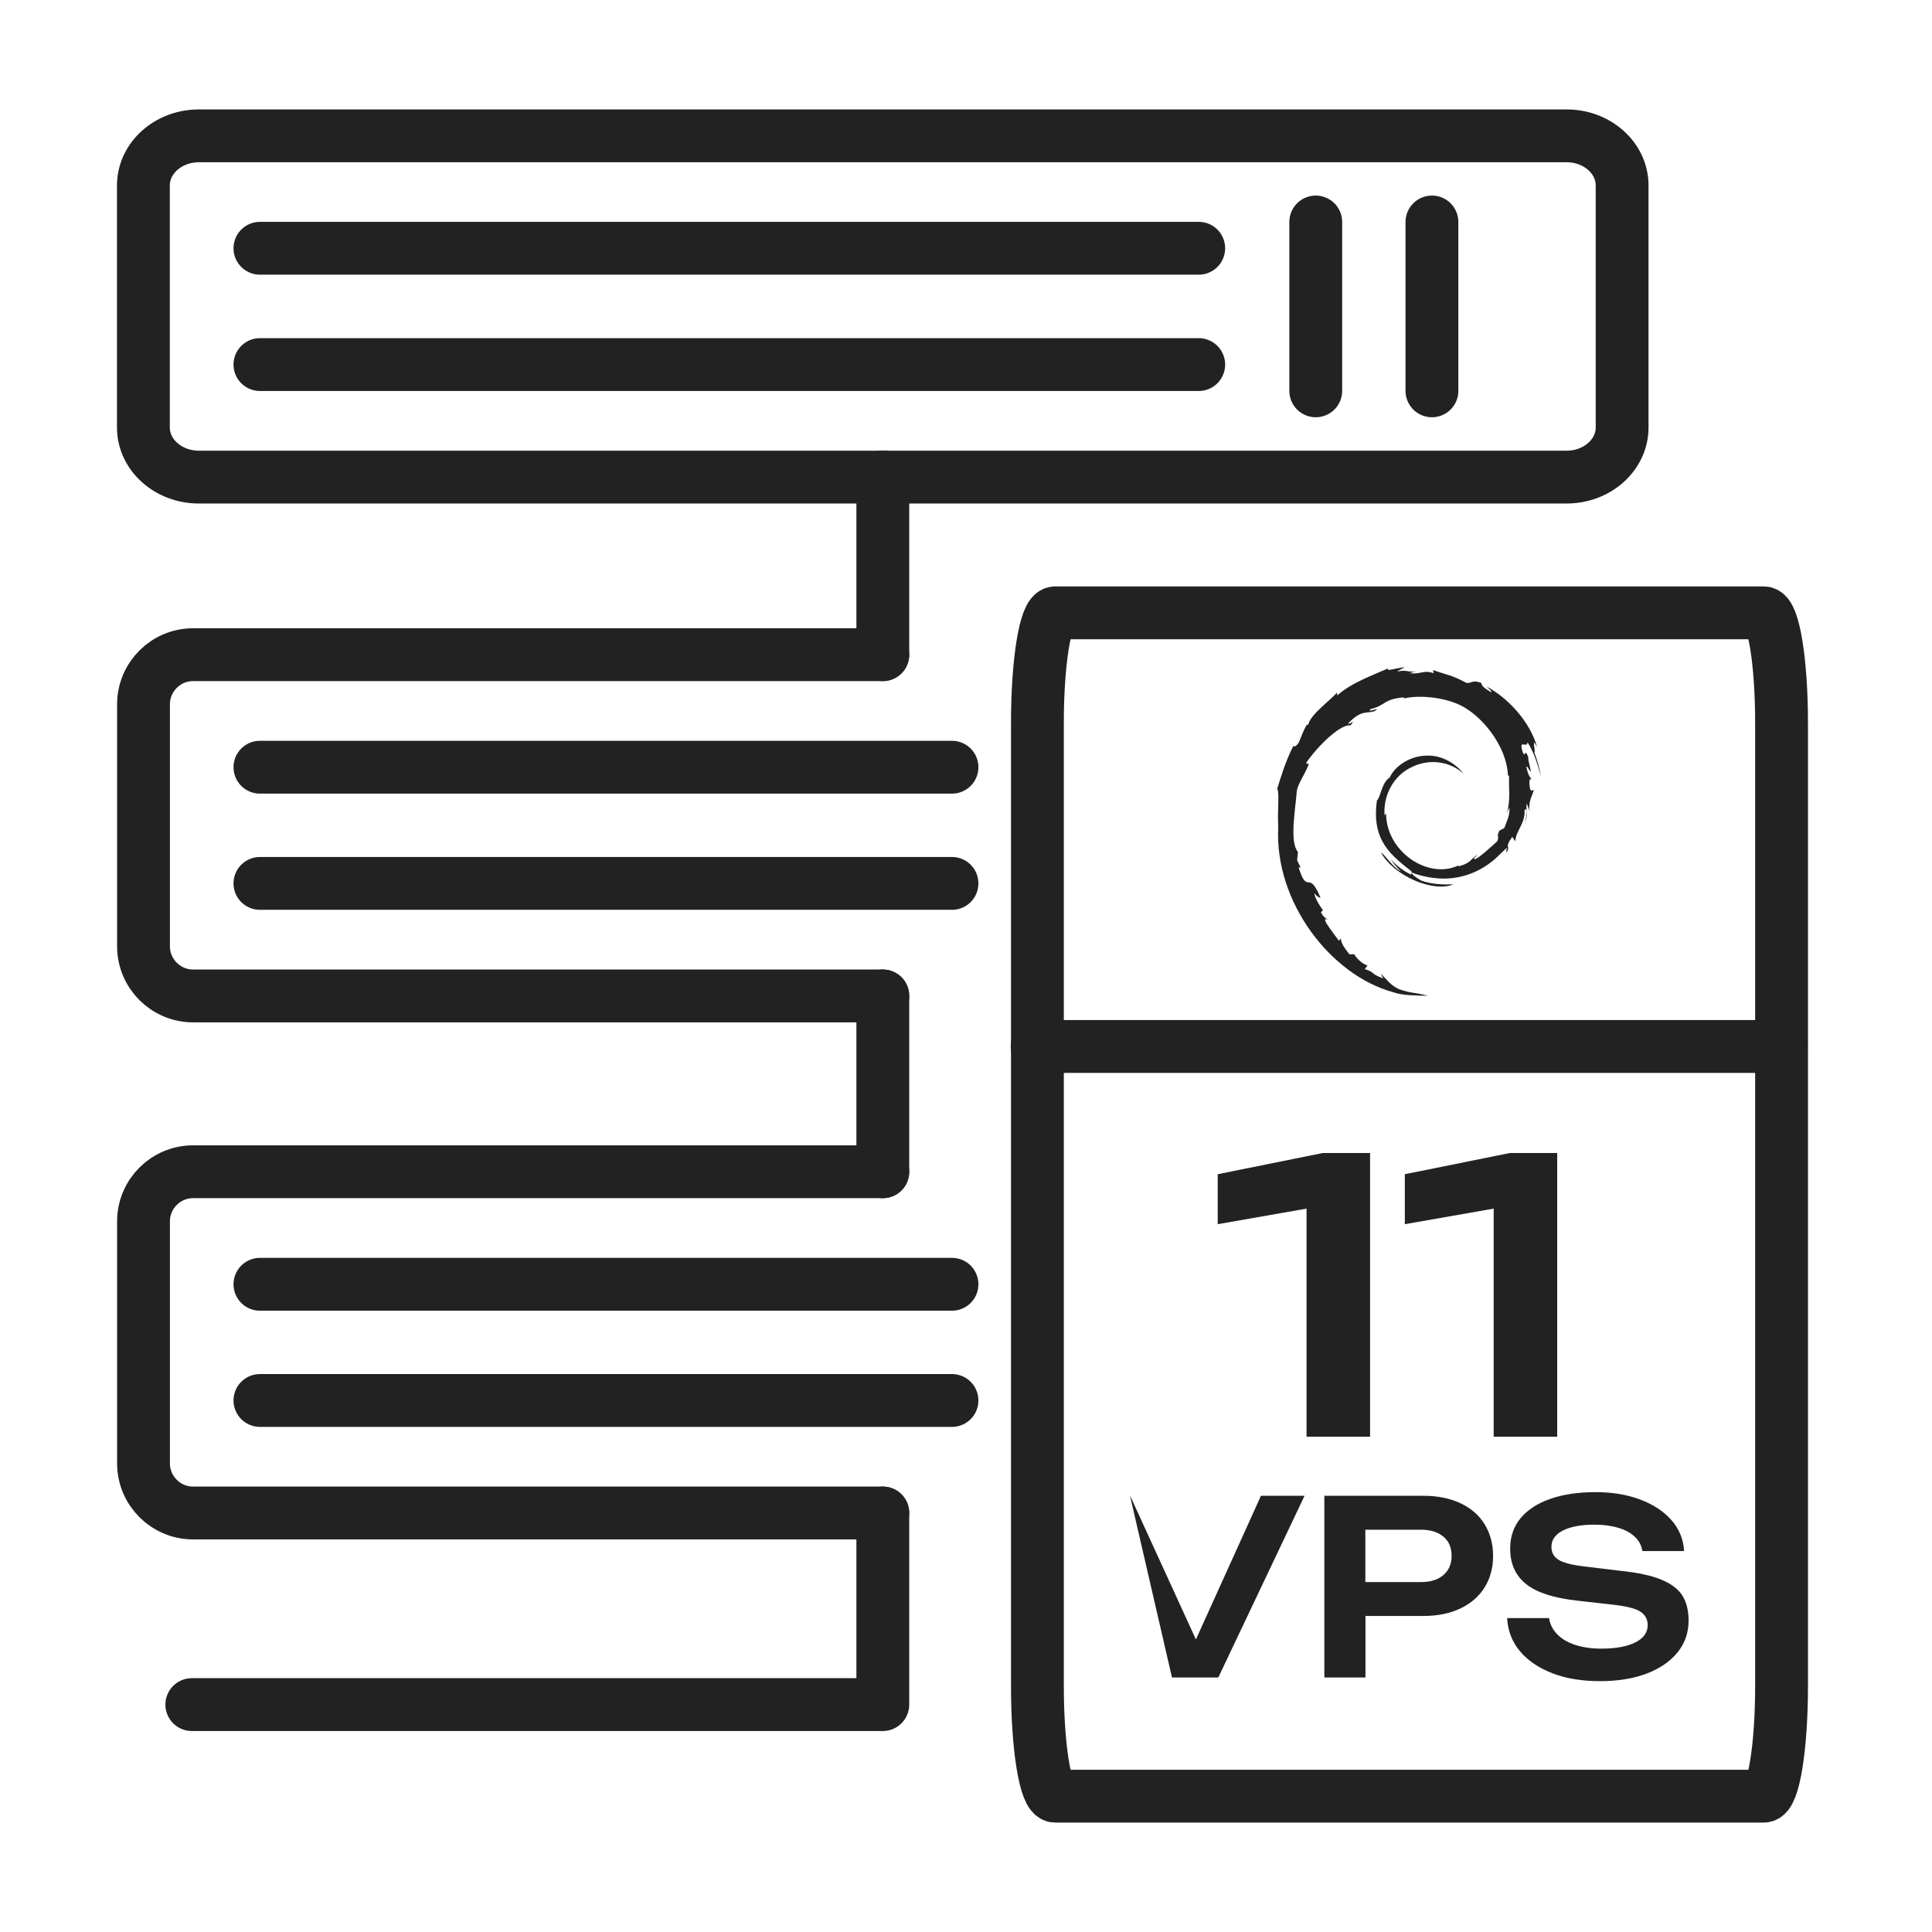 <?xml version="1.0" encoding="UTF-8"?> <svg xmlns="http://www.w3.org/2000/svg" width="256" height="256" viewBox="0 0 256 256" fill="none"><path d="M207.585 18H26.354C22.293 18 19 20.943 19 24.573V56.644C19 60.275 22.293 63.218 26.354 63.218H207.585C211.646 63.218 214.939 60.275 214.939 56.644V24.573C214.939 20.943 211.646 18 207.585 18Z" stroke="#222222" stroke-width="7" stroke-miterlimit="22.926" stroke-linecap="round" stroke-linejoin="round"></path><path d="M116.977 200.48C86.514 200.48 56.052 200.48 25.589 200.48C21.966 200.48 19.015 197.529 19.015 193.906C19.015 183.211 19.015 172.531 19.015 161.835C19.015 158.213 21.966 155.262 25.589 155.262C56.052 155.262 86.514 155.262 116.977 155.262M116.977 131.966C86.514 131.966 56.052 131.966 25.589 131.966C21.966 131.966 19.015 129.015 19.015 125.392C19.015 114.697 19.015 104.017 19.015 93.321C19.015 89.699 21.966 86.748 25.589 86.748C56.052 86.748 86.514 86.748 116.977 86.748" stroke="#222222" stroke-width="7" stroke-miterlimit="22.926" stroke-linecap="round" stroke-linejoin="round"></path><path d="M116.977 63.202V86.748M116.977 131.966V155.262M116.977 200.48V225.868H25.417" stroke="#222222" stroke-width="7" stroke-miterlimit="22.926" stroke-linecap="round" stroke-linejoin="round"></path><path d="M34.442 32.896H158.838" stroke="#222222" stroke-width="7" stroke-miterlimit="22.926" stroke-linecap="round" stroke-linejoin="round"></path><path d="M34.442 48.307H158.838" stroke="#222222" stroke-width="7" stroke-miterlimit="22.926" stroke-linecap="round" stroke-linejoin="round"></path><path d="M189.738 29.414V51.788" stroke="#222222" stroke-width="7" stroke-miterlimit="22.926" stroke-linecap="round" stroke-linejoin="round"></path><path d="M174.343 29.414V51.788" stroke="#222222" stroke-width="7" stroke-miterlimit="22.926" stroke-linecap="round" stroke-linejoin="round"></path><path d="M34.442 101.66H126.143" stroke="#222222" stroke-width="7" stroke-miterlimit="22.926" stroke-linecap="round" stroke-linejoin="round"></path><path d="M34.442 117.055H126.143" stroke="#222222" stroke-width="7" stroke-miterlimit="22.926" stroke-linecap="round" stroke-linejoin="round"></path><path d="M34.442 170.173H126.143" stroke="#222222" stroke-width="7" stroke-miterlimit="22.926" stroke-linecap="round" stroke-linejoin="round"></path><path d="M34.442 185.569H126.143" stroke="#222222" stroke-width="7" stroke-miterlimit="22.926" stroke-linecap="round" stroke-linejoin="round"></path><path d="M233.707 81.205H139.82C138.518 81.205 137.463 87.713 137.463 95.742V223.463C137.463 231.492 138.518 238 139.82 238H233.707C235.009 238 236.065 231.492 236.065 223.463V95.742C236.065 87.713 235.009 81.205 233.707 81.205Z" stroke="#222222" stroke-width="7" stroke-miterlimit="22.926" stroke-linecap="round" stroke-linejoin="round"></path><path fill-rule="evenodd" clip-rule="evenodd" d="M186.834 89.2C188.348 89.371 188.582 88.731 189.972 89.2L189.878 88.778C191.814 89.481 192.22 89.371 194.328 90.496C195.062 90.527 195.14 90.043 196.264 90.496C196.452 90.839 196.218 90.917 197.592 91.729C197.748 91.666 197.326 91.276 196.983 90.964C199.746 92.432 202.744 95.601 203.665 98.974C202.822 97.397 203.572 99.786 203.291 99.661C203.681 100.676 203.993 101.753 204.181 102.862C203.915 101.956 203.369 99.77 202.401 98.365C202.338 99.27 201.152 97.725 201.792 99.739C202.291 100.457 201.901 99.005 202.494 100.27C202.494 100.879 202.713 101.456 202.853 102.237C202.65 102.222 202.401 101.394 202.245 101.613C202.447 102.596 202.775 103.112 202.916 103.19C202.853 103.361 202.666 103.033 202.65 103.705C202.713 105.251 203.056 104.61 203.228 104.673C203.072 105.422 202.401 106.312 202.729 107.608C202.619 107.234 202.432 106.828 202.291 106.453C202.166 107.577 202.557 107.78 202.026 109.138C202.385 107.921 202.354 106.843 202.01 107.359C202.166 109.076 200.652 110.403 200.824 111.496L200.371 110.887C199.184 112.62 200.34 111.84 199.528 113.151C199.824 112.636 199.372 112.948 199.746 112.355C199.481 112.371 198.591 113.448 197.779 114.088C194.562 116.664 190.753 116.992 187.052 115.618C186.912 115.743 187.724 116.368 188.317 116.68C189.738 117.195 191.315 117.226 192.58 117.18C189.878 118.319 184.679 116.024 182.993 112.98C183.367 113.058 184.679 115.119 185.663 115.447C185.069 114.978 184.632 114.369 184.21 113.776C184.991 114.681 185.959 115.415 186.99 115.899C186.927 115.634 187.286 115.587 186.787 115.259C183.648 112.855 181.806 110.794 182.446 106.063C182.93 105.703 183.055 103.705 184.148 103.018C184.804 101.535 186.818 100.16 188.957 100.129C191.143 100.004 193.001 101.3 193.922 102.518C192.236 100.941 189.472 100.457 187.099 101.628C184.679 102.721 183.258 105.376 183.461 108.03C183.539 107.889 183.633 107.983 183.664 107.655C183.586 112.808 189.207 116.586 193.235 114.681L193.282 114.791C194.922 114.338 194.719 113.979 195.78 113.229C195.702 113.401 195.062 113.854 195.437 113.854C195.952 113.713 197.592 112.199 198.388 111.481C198.747 110.684 198.185 111.043 198.7 110.044L199.325 109.732C199.668 108.733 200.059 108.155 200.012 106.984L199.653 107.733C200.199 106.109 199.887 104.329 199.965 102.784L199.809 102.752C199.668 98.88 196.342 94.758 193.376 93.384C190.815 92.197 186.865 91.979 185.054 92.884C185.319 92.666 186.303 92.572 186.006 92.4C183.164 92.681 183.804 93.4 181.603 93.962C180.994 94.555 183.352 93.509 182.087 94.258C180.916 94.571 180.385 94.055 178.636 95.851C178.792 96.117 179.745 95.102 178.949 96.117C177.325 95.913 173.796 99.848 173.046 101.16L173.437 101.222C172.797 102.846 171.954 103.861 171.829 104.845C171.657 107.234 170.829 111.559 171.985 112.886L171.875 113.994C172.032 114.307 172.156 114.635 172.344 114.931L172.078 114.947C173.281 118.772 173.374 115.009 174.983 118.991C174.748 118.897 174.514 118.819 174.171 118.366C174.139 118.71 174.655 119.772 175.295 120.583L175.029 120.896C175.373 121.536 175.701 121.676 175.951 121.895C174.639 121.192 177.184 124.268 177.403 124.659L177.684 124.346C177.653 124.862 178.059 125.517 178.808 126.454L179.433 126.439C179.698 126.938 180.635 127.86 181.213 127.906L180.838 128.406C182.274 128.859 181.525 129.015 183.289 129.64L182.93 129.015C183.82 129.796 184.117 130.467 185.381 131.076C187.146 131.685 187.364 131.435 189.176 131.95C187.646 131.904 185.85 131.919 184.632 131.482C176.372 129.249 168.831 119.553 169.377 109.56C169.237 107.53 169.565 105.016 169.237 104.517C169.721 102.971 170.252 101.097 171.36 98.865C171.298 98.708 171.548 99.302 172.11 98.349C172.438 97.584 172.719 96.772 173.14 96.054L173.359 96.007C173.577 94.727 176.325 92.76 177.153 91.776L177.2 92.15C178.995 90.48 182.181 89.356 183.976 88.544C183.492 89.059 185.022 88.497 186.131 88.419C185.787 88.606 185.444 88.762 185.116 88.997C186.428 88.684 186.381 89.121 187.724 88.95C187.24 89.012 186.677 89.215 186.756 89.278L186.834 89.2Z" fill="#222222"></path><path d="M137.432 138.664H236.034" stroke="#222222" stroke-width="7" stroke-miterlimit="22.926" stroke-linecap="round" stroke-linejoin="round"></path><path fill-rule="evenodd" clip-rule="evenodd" d="M188.302 202.697H180.916V209.63H188.302C189.567 209.63 190.55 209.317 191.268 208.693C191.987 208.068 192.346 207.225 192.346 206.163C192.346 205.07 191.987 204.227 191.268 203.618C190.55 203.009 189.567 202.697 188.302 202.697ZM149.751 198.2L158.464 217.234L167.083 198.2H172.86L161.43 222.277H155.294L149.735 198.2H149.751ZM173.125 190.393V160.149L161.352 162.21V155.59L175.28 152.779H181.541V190.378H173.125V190.393ZM188.599 198.2C190.503 198.2 192.143 198.528 193.548 199.2C194.938 199.855 195.999 200.792 196.733 201.994C197.467 203.197 197.842 204.586 197.842 206.163C197.842 207.74 197.467 209.13 196.733 210.317C195.999 211.503 194.938 212.44 193.548 213.112C192.158 213.783 190.503 214.126 188.599 214.126H180.932V222.277H175.483V198.2H188.614H188.599ZM199.731 214.408H205.259C205.383 215.219 205.743 215.938 206.336 216.547C206.929 217.156 207.71 217.624 208.709 217.952C209.709 218.28 210.848 218.452 212.16 218.452C214.065 218.452 215.564 218.186 216.672 217.64C217.765 217.093 218.327 216.328 218.327 215.344C218.327 214.579 218.015 213.986 217.375 213.564C216.75 213.143 215.564 212.846 213.862 212.643L209.006 212.097C205.883 211.753 203.619 211.019 202.214 209.895C200.809 208.771 200.106 207.209 200.106 205.195C200.106 203.603 200.574 202.26 201.496 201.151C202.432 200.043 203.744 199.184 205.43 198.606C207.117 198.013 209.115 197.716 211.41 197.716C213.643 197.716 215.611 198.044 217.344 198.7C219.077 199.356 220.451 200.261 221.481 201.432C222.512 202.603 223.058 203.962 223.152 205.523H217.625C217.515 204.821 217.203 204.196 216.672 203.681C216.141 203.15 215.423 202.744 214.502 202.463C213.581 202.182 212.503 202.026 211.254 202.026C209.521 202.026 208.147 202.276 207.117 202.791C206.086 203.306 205.571 204.04 205.571 204.977C205.571 205.711 205.883 206.273 206.492 206.663C207.101 207.053 208.178 207.35 209.724 207.537L214.767 208.146C217 208.381 218.765 208.755 220.076 209.286C221.388 209.817 222.34 210.52 222.902 211.394C223.464 212.268 223.745 213.377 223.745 214.735C223.745 216.344 223.261 217.749 222.278 218.951C221.31 220.153 219.936 221.09 218.187 221.762C216.438 222.417 214.377 222.761 212.019 222.761C209.615 222.761 207.507 222.417 205.696 221.715C203.885 221.012 202.448 220.044 201.402 218.795C200.356 217.546 199.794 216.078 199.7 214.408H199.731ZM197.92 190.393V160.149L186.147 162.21V155.59L200.075 152.779H206.336V190.378H197.92V190.393Z" fill="#222222"></path></svg> 